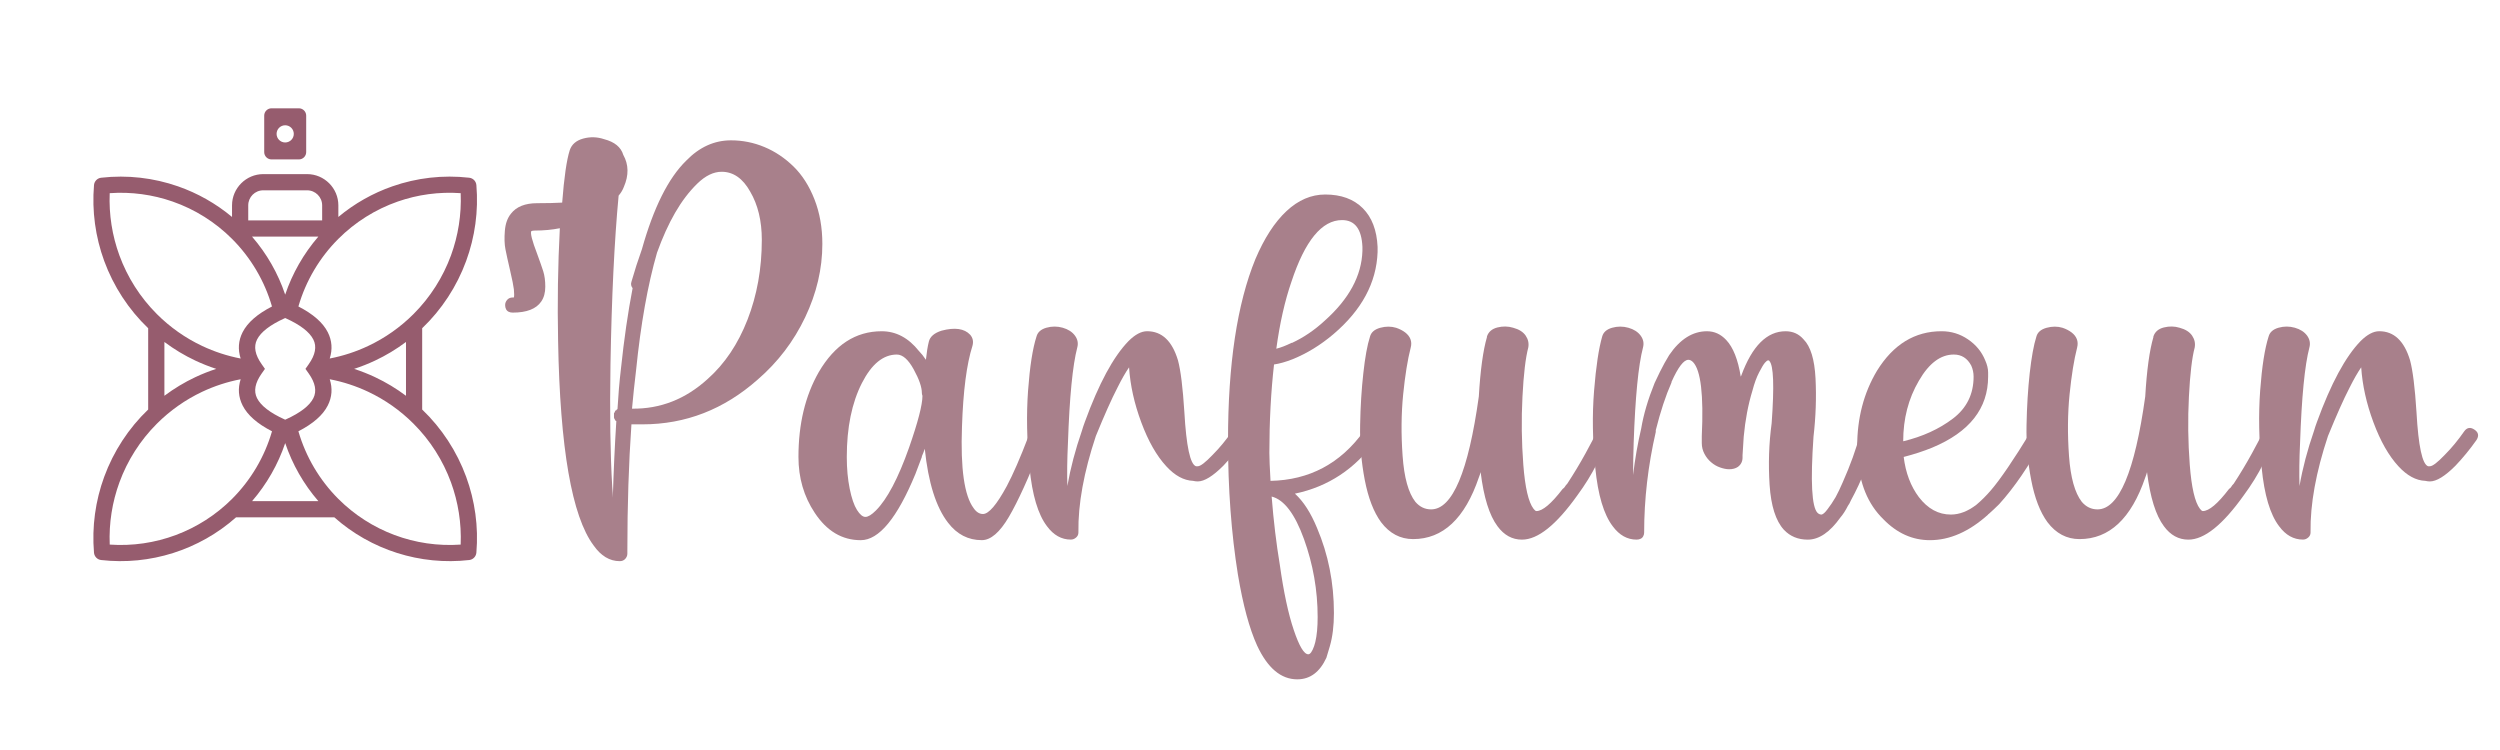<?xml version="1.0" encoding="utf-8"?>
<!-- Generator: Adobe Illustrator 16.0.0, SVG Export Plug-In . SVG Version: 6.00 Build 0)  -->
<!DOCTYPE svg PUBLIC "-//W3C//DTD SVG 1.1//EN" "http://www.w3.org/Graphics/SVG/1.1/DTD/svg11.dtd">
<svg version="1.1" id="Calque_1" xmlns:x="http://ns.adobe.com/Extensibility/1.0/" xmlns:i="http://ns.adobe.com/AdobeIllustrator/10.0/" xmlns:graph="http://ns.adobe.com/Graphs/1.0/"
	 xmlns="http://www.w3.org/2000/svg" xmlns:xlink="http://www.w3.org/1999/xlink" x="0px" y="0px" width="200px" height="60px"
	 viewBox="0 0 200 60" enable-background="new 0 0 200 60" xml:space="preserve">
<g>
	<path fill="#A8808B" d="M58.478,11.227c0.931,0,1.823,0.179,2.676,0.536c0.854,0.356,1.63,0.877,2.329,1.559
		c0.698,0.683,1.257,1.56,1.676,2.631c0.419,1.071,0.629,2.258,0.629,3.563c0,1.985-0.458,3.942-1.374,5.866
		c-0.917,1.925-2.181,3.586-3.795,4.981c-2.701,2.392-5.773,3.585-9.22,3.585c-0.311,0-0.605,0-0.884,0
		c-0.218,3.136-0.326,6.489-0.326,10.06c0,0.061,0,0.154,0,0.279c0,0.156-0.055,0.293-0.164,0.418
		c-0.11,0.123-0.256,0.188-0.442,0.188c-0.808,0-1.507-0.42-2.095-1.258c-1.739-2.328-2.686-7.777-2.84-16.344
		c-0.063-3.073-0.017-6.083,0.139-9.033c-0.622,0.125-1.289,0.187-2.003,0.187c-0.124,0-0.217,0.016-0.279,0.046
		c-0.093,0.155,0.062,0.761,0.466,1.816c0.217,0.59,0.379,1.056,0.489,1.397c0.107,0.342,0.163,0.752,0.163,1.233
		s-0.11,0.877-0.326,1.188c-0.403,0.59-1.164,0.884-2.281,0.884c-0.125,0-0.233-0.022-0.326-0.069
		c-0.093-0.046-0.163-0.116-0.209-0.21c-0.047-0.093-0.07-0.201-0.07-0.325c0-0.154,0.054-0.295,0.164-0.419
		c0.108-0.124,0.255-0.187,0.442-0.187c0.031,0,0.062,0,0.093,0c0.03-0.094,0.03-0.311,0-0.651
		c-0.032-0.279-0.133-0.784-0.303-1.515c-0.17-0.729-0.295-1.295-0.373-1.698s-0.093-0.892-0.046-1.467
		c0.046-0.574,0.209-1.032,0.489-1.374c0.434-0.559,1.132-0.838,2.096-0.838c0.807,0,1.474-0.016,2.001-0.047
		c0.155-2.018,0.357-3.415,0.605-4.19c0.155-0.466,0.512-0.776,1.071-0.932c0.559-0.155,1.118-0.14,1.676,0.046
		c0.839,0.218,1.351,0.637,1.537,1.258c0.434,0.776,0.45,1.629,0.046,2.561c-0.093,0.249-0.233,0.481-0.419,0.698
		c-0.341,3.632-0.559,8.134-0.651,13.505c-0.063,3.943-0.016,7.199,0.14,9.775c0.03,0.344,0.046,0.639,0.046,0.887
		c0.063-2.11,0.155-4.143,0.28-6.099c0-0.032-0.007-0.047-0.023-0.047c-0.016,0-0.039-0.019-0.069-0.047
		c0-0.031-0.016-0.063-0.047-0.095c-0.032-0.061-0.047-0.108-0.047-0.139c0-0.031,0-0.055,0-0.07c0-0.014,0-0.038,0-0.069v-0.047
		v-0.047c0-0.029,0-0.062,0-0.093c0-0.028,0.015-0.047,0.047-0.047v-0.047c0.031-0.031,0.047-0.063,0.047-0.094l0.045-0.045h0.047
		v-0.049h0.047V32.74h0.046c0.063-1.117,0.155-2.204,0.28-3.26c0.248-2.357,0.559-4.501,0.931-6.426
		c-0.124-0.154-0.156-0.326-0.093-0.513c0.248-0.868,0.527-1.738,0.838-2.606c0.932-3.322,2.11-5.681,3.539-7.078
		C55.946,11.771,57.142,11.227,58.478,11.227z M50.886,29.62c-0.124,1.024-0.232,2.05-0.325,3.073
		c2.265,0.031,4.284-0.762,6.053-2.375c1.366-1.213,2.428-2.794,3.189-4.749c0.76-1.956,1.142-4.083,1.142-6.38
		c0-1.521-0.312-2.809-0.932-3.864c-0.59-1.055-1.35-1.583-2.281-1.583c-0.653,0-1.305,0.318-1.956,0.954
		c-0.651,0.636-1.242,1.413-1.77,2.328c-0.528,0.916-1.009,1.979-1.444,3.189C51.818,22.791,51.26,25.926,50.886,29.62z"/>
	<path fill="#A8808B" d="M83.155,34.323c0.278,0.092,0.418,0.264,0.418,0.51c0,0.097-0.016,0.172-0.047,0.231
		c-0.031,0.095-0.108,0.297-0.232,0.609c-0.994,2.543-1.855,4.436-2.584,5.678c-0.731,1.244-1.453,1.861-2.166,1.861
		c-1.088,0-1.987-0.463-2.701-1.395c-0.961-1.24-1.583-3.213-1.862-5.914c-0.063,0.188-0.139,0.389-0.233,0.604v0.049
		c-0.187,0.496-0.357,0.945-0.512,1.353c-1.46,3.536-2.918,5.305-4.378,5.305c-1.489,0-2.716-0.728-3.678-2.187
		c-0.87-1.307-1.304-2.795-1.304-4.471c0-2.638,0.543-4.902,1.63-6.797c1.273-2.174,2.949-3.26,5.028-3.26
		c1.148,0,2.143,0.528,2.98,1.582c0.186,0.188,0.373,0.419,0.558,0.7c0.062-0.59,0.14-1.072,0.233-1.444
		c0.093-0.402,0.434-0.699,1.024-0.885c1.055-0.279,1.816-0.171,2.282,0.325c0.217,0.25,0.28,0.543,0.186,0.886
		c-0.466,1.458-0.745,3.617-0.839,6.472c-0.123,3.351,0.187,5.524,0.933,6.519c0.216,0.313,0.465,0.466,0.745,0.466
		c0.465,0,1.101-0.746,1.908-2.234c0.496-0.932,1.072-2.252,1.723-3.956c0.063-0.125,0.108-0.218,0.141-0.281
		C82.533,34.275,82.782,34.168,83.155,34.323z M73.796,31.67c-0.032-0.094-0.047-0.172-0.047-0.234c0-0.465-0.218-1.094-0.652-1.884
		c-0.435-0.792-0.884-1.188-1.351-1.188c-1.086,0-2.018,0.76-2.793,2.28c-0.807,1.584-1.21,3.556-1.21,5.914
		c0,0.931,0.078,1.779,0.232,2.537c0.155,0.762,0.349,1.328,0.583,1.701c0.232,0.369,0.457,0.557,0.675,0.557
		c0.217,0,0.496-0.17,0.837-0.512c0.9-0.9,1.786-2.576,2.654-5.029C73.438,33.764,73.796,32.383,73.796,31.67z"/>
	<path fill="#A8808B" d="M99.381,34.37c0.325,0.217,0.381,0.498,0.164,0.836c-0.528,0.746-1.087,1.428-1.676,2.049
		c-0.839,0.841-1.521,1.259-2.048,1.259c-0.126,0-0.249-0.017-0.374-0.046c-0.745-0.03-1.459-0.42-2.142-1.163
		c-0.776-0.841-1.444-2.011-2.003-3.518c-0.56-1.506-0.884-2.971-0.977-4.4c-0.28,0.405-0.59,0.946-0.931,1.63
		c-0.467,0.899-1.041,2.188-1.725,3.863c-0.962,2.887-1.428,5.447-1.396,7.682v0.045c0,0.156-0.063,0.289-0.187,0.396
		c-0.125,0.109-0.264,0.164-0.419,0.164c-0.745,0-1.382-0.355-1.909-1.07c-0.714-0.934-1.18-2.492-1.396-4.68
		c-0.218-2.189-0.256-4.245-0.117-6.169c0.141-1.925,0.364-3.369,0.676-4.33c0.092-0.342,0.356-0.575,0.791-0.7
		c0.435-0.123,0.87-0.123,1.305,0c0.433,0.125,0.76,0.334,0.977,0.629c0.218,0.296,0.281,0.613,0.187,0.955
		c-0.372,1.428-0.621,3.975-0.745,7.635c-0.063,1.307-0.078,2.453-0.047,3.446c0.249-1.428,0.637-2.901,1.164-4.424
		c0.062-0.216,0.141-0.448,0.233-0.698c1.119-3.072,2.282-5.228,3.493-6.472c0.527-0.527,1.023-0.791,1.489-0.791
		c1.18,0,2.003,0.775,2.469,2.327c0.218,0.807,0.388,2.189,0.512,4.145c0.155,2.731,0.465,4.176,0.931,4.331
		c0.063,0,0.107,0,0.141,0c0.217,0,0.619-0.311,1.209-0.932c0.529-0.529,1.041-1.149,1.538-1.863
		C98.784,34.199,99.056,34.152,99.381,34.37z"/>
	<path fill="#A8808B" d="M109.463,34.043c0,0,0.16,0.117,0.488,0.352c0.324,0.229,0.363,0.504,0.115,0.813
		c-1.646,2.297-3.803,3.725-6.474,4.285c0.685,0.619,1.273,1.537,1.771,2.746c0.898,2.111,1.351,4.379,1.351,6.799
		c0,1.023-0.11,1.908-0.325,2.654c-0.095,0.342-0.188,0.651-0.279,0.932c-0.529,1.146-1.303,1.723-2.33,1.723
		c-1.301,0-2.372-0.9-3.211-2.701c-0.622-1.367-1.131-3.258-1.536-5.68c-0.528-3.291-0.792-6.861-0.792-10.711
		c0-6.115,0.729-10.957,2.19-14.526c0.712-1.677,1.542-2.958,2.489-3.842c0.947-0.884,1.979-1.327,3.097-1.327
		c1.272,0,2.272,0.365,3.004,1.095c0.729,0.729,1.125,1.761,1.186,3.097c0,0.03,0,0.061,0,0.092v0.094c0,0.093,0,0.171,0,0.232
		c-0.09,2.453-1.273,4.642-3.537,6.566c-1.025,0.868-2.111,1.536-3.262,2.002c-0.555,0.218-1.053,0.357-1.486,0.42
		c-0.249,2.204-0.373,4.563-0.373,7.073c0,0.437,0.032,1.185,0.092,2.238c3.104-0.063,5.59-1.383,7.451-3.959
		C109.338,34.199,109.463,34.043,109.463,34.043z M105.412,49.364c0-2.144-0.367-4.226-1.094-6.24
		c-0.73-2.021-1.592-3.149-2.586-3.401c0.154,1.959,0.373,3.772,0.652,5.45c0.309,2.203,0.682,3.938,1.114,5.216
		c0.437,1.303,0.824,1.954,1.166,1.954c0.155,0,0.312-0.219,0.465-0.651c0.033-0.092,0.063-0.201,0.095-0.328
		C105.35,50.837,105.412,50.171,105.412,49.364z M103.314,22.542c-0.526,1.522-0.93,3.308-1.209,5.355
		c0.373-0.093,0.773-0.248,1.209-0.466h0.049c0.932-0.434,1.801-1.024,2.607-1.769c1.954-1.739,2.961-3.602,3.024-5.589
		c0-0.029,0-0.069,0-0.115c0-0.047,0-0.086,0-0.117v-0.047V19.75c-0.063-1.428-0.604-2.143-1.631-2.143
		C105.752,17.606,104.4,19.252,103.314,22.542z"/>
	<path fill="#A8808B" d="M127.854,34.092c0,0,0.187,0.061,0.56,0.184c0.375,0.125,0.498,0.373,0.375,0.746
		c-0.127,0.373-0.468,1.055-1.024,2.049c-0.437,0.871-0.964,1.725-1.582,2.563c-1.681,2.357-3.152,3.537-4.427,3.537
		c-0.774,0-1.428-0.355-1.955-1.07c-0.651-0.869-1.104-2.313-1.35-4.33c-0.033,0.123-0.078,0.263-0.142,0.42
		c-1.117,3.289-2.873,4.937-5.262,4.937c-1.023,0-1.879-0.451-2.561-1.351c-0.592-0.807-1.025-1.934-1.305-3.377
		c-0.277-1.442-0.402-2.909-0.371-4.4c0.026-1.49,0.114-2.871,0.256-4.143c0.139-1.272,0.315-2.251,0.535-2.933
		c0.094-0.342,0.364-0.575,0.813-0.7c0.448-0.123,0.877-0.123,1.278,0c0.279,0.094,0.521,0.218,0.724,0.373
		c0.201,0.156,0.342,0.333,0.418,0.535c0.078,0.203,0.088,0.429,0.022,0.676c-0.248,0.962-0.448,2.213-0.604,3.749
		c-0.153,1.535-0.17,3.174-0.045,4.911c0.123,1.74,0.465,2.966,1.022,3.679c0.343,0.401,0.763,0.604,1.258,0.604
		c1.707,0,2.98-3.01,3.818-9.032c0.123-2.11,0.342-3.694,0.65-4.75V26.92c0.125-0.373,0.404-0.614,0.84-0.724
		c0.434-0.108,0.852-0.1,1.258,0.023c0.465,0.125,0.797,0.334,1,0.629c0.201,0.296,0.271,0.613,0.209,0.955
		c-0.215,0.807-0.373,2.118-0.465,3.936c-0.094,1.813-0.07,3.63,0.068,5.444c0.141,1.817,0.412,2.991,0.816,3.518
		c0.094,0.123,0.172,0.184,0.231,0.184c0.496,0,1.192-0.588,2.099-1.768c0.092-0.063,0.151-0.123,0.186-0.188
		c0.029-0.062,0.094-0.138,0.184-0.232c0.527-0.807,1.018-1.619,1.469-2.443c0.447-0.824,0.722-1.344,0.814-1.559
		C127.791,34.292,127.854,34.092,127.854,34.092z"/>
	<path fill="#A8808B" d="M149.973,34.882v0.048v0.047v0.045c-0.373,1.709-1.01,3.385-1.91,5.028
		c-0.063,0.156-0.139,0.298-0.231,0.418c-0.188,0.373-0.39,0.687-0.604,0.935c-0.842,1.18-1.709,1.768-2.608,1.768
		c-0.777,0-1.414-0.264-1.91-0.791c-0.651-0.713-1.031-1.91-1.142-3.584c-0.108-1.676-0.055-3.324,0.164-4.938
		c0.215-2.98,0.154-4.641-0.186-4.982c0-0.029-0.033-0.047-0.094-0.047c-0.063,0-0.148,0.063-0.256,0.187s-0.266,0.382-0.465,0.77
		c-0.203,0.389-0.383,0.877-0.537,1.466c-0.342,1.117-0.574,2.345-0.697,3.679c-0.033,0.435-0.063,0.93-0.094,1.488
		c0,0.092,0,0.156,0,0.188c0,0.312-0.127,0.56-0.373,0.744c-0.187,0.125-0.42,0.188-0.699,0.188c-0.219,0-0.459-0.049-0.721-0.142
		c-0.267-0.092-0.504-0.231-0.723-0.42c-0.22-0.186-0.396-0.41-0.535-0.676c-0.14-0.264-0.209-0.549-0.209-0.861
		c0-0.092,0-0.278,0-0.557c0.155-3.287-0.078-5.262-0.699-5.914c-0.123-0.123-0.248-0.186-0.373-0.186
		c-0.371,0-0.822,0.589-1.35,1.768V30.6c-0.466,1.055-0.886,2.327-1.259,3.816v0.047v0.092c-0.621,2.701-0.93,5.387-0.93,8.055
		c0,0.097-0.021,0.188-0.07,0.281c-0.045,0.094-0.114,0.164-0.209,0.209c-0.094,0.047-0.203,0.07-0.326,0.07
		c-0.745,0-1.381-0.355-1.909-1.07c-0.713-0.934-1.181-2.492-1.396-4.68c-0.22-2.189-0.252-4.245-0.095-6.169
		c0.154-1.925,0.371-3.369,0.648-4.33c0.094-0.342,0.357-0.575,0.793-0.7c0.434-0.123,0.871-0.123,1.305,0
		c0.437,0.125,0.761,0.334,0.979,0.629c0.217,0.296,0.279,0.613,0.187,0.955c-0.373,1.428-0.619,3.974-0.746,7.634
		c-0.031,0.965-0.045,1.815-0.045,2.563c0.153-1.305,0.373-2.547,0.649-3.727c0.187-1.116,0.543-2.325,1.07-3.631
		c0.155-0.311,0.297-0.604,0.422-0.884c0.246-0.497,0.496-0.947,0.744-1.351c0.868-1.273,1.879-1.909,3.026-1.909
		c0.59,0,1.101,0.233,1.537,0.698c0.557,0.59,0.945,1.567,1.164,2.933l0.045-0.092c0.867-2.359,2.049-3.539,3.539-3.539
		c0.592,0,1.07,0.217,1.443,0.652c0.559,0.558,0.877,1.599,0.955,3.119c0.076,1.521,0.023,3.072-0.162,4.658
		c-0.25,3.602-0.143,5.633,0.324,6.1c0.094,0.092,0.203,0.137,0.326,0.137c0.125-0.029,0.278-0.168,0.465-0.418
		c0.219-0.279,0.436-0.605,0.654-0.977c0.186-0.342,0.373-0.73,0.559-1.164c0.621-1.396,1.084-2.687,1.395-3.865
		c0-0.029,0-0.055,0-0.072c0-0.012,0-0.029,0-0.045s0.008-0.031,0.023-0.047c0.018-0.014,0.025-0.027,0.025-0.045
		c0-0.016,0.016-0.023,0.045-0.023v-0.047c0.028,0,0.057-0.008,0.069-0.023c0.017-0.014,0.029-0.028,0.046-0.045
		c0.018-0.018,0.041-0.039,0.069-0.069c0.03,0,0.063-0.017,0.094-0.048c0.029,0,0.063,0,0.095,0h0.047c0.031,0,0.063,0,0.092,0
		h0.049h0.045c0.031,0,0.055,0,0.07,0c0.015,0,0.023,0.017,0.023,0.048h0.049l0.045,0.047h0.047l0.045,0.045l0.049,0.047
		l0.045,0.047c0.031,0.063,0.061,0.14,0.094,0.232v0.047C149.973,34.816,149.973,34.852,149.973,34.882z"/>
	<path fill="#A8808B" d="M163.521,34.855c0,0.017,0,0.041,0,0.072s0,0.063,0,0.092c0,0.033-0.015,0.064-0.047,0.095v0.045
		c-1.148,2.11-2.328,3.836-3.537,5.17c-0.279,0.28-0.562,0.543-0.84,0.791c-0.031,0-0.046,0.016-0.046,0.045
		c-1.521,1.367-3.071,2.049-4.657,2.049c-1.396,0-2.638-0.557-3.726-1.676c-1.242-1.209-1.922-2.871-2.049-4.979
		c-0.031-0.062-0.045-0.125-0.045-0.187c0-0.031,0-0.078,0-0.144c0-0.153,0-0.324,0-0.51c0-2.265,0.526-4.283,1.582-6.053
		c1.303-2.109,3.026-3.166,5.168-3.166c0.776,0,1.481,0.217,2.118,0.652c0.638,0.434,1.095,0.993,1.373,1.675
		c0.154,0.344,0.234,0.668,0.234,0.979c0,0.123,0,0.233,0,0.325c0,2.546-1.492,4.439-4.471,5.68
		c-0.684,0.281-1.443,0.529-2.283,0.746c0.156,1.273,0.561,2.344,1.213,3.213c0.715,0.933,1.568,1.396,2.561,1.396
		c0.683,0,1.365-0.263,2.05-0.791c0.401-0.34,0.791-0.728,1.162-1.162c0.747-0.869,1.803-2.422,3.17-4.657
		c0-0.029,0.012-0.062,0.045-0.093l0.047-0.047c0.029-0.029,0.063-0.062,0.095-0.092c0.028,0,0.061-0.017,0.094-0.048
		c0.028,0,0.051,0,0.067,0c0.015,0,0.037,0,0.068,0c0.032,0,0.063,0,0.094,0h0.049c0.029,0,0.062,0,0.091,0h0.047
		c0,0.031,0.018,0.048,0.047,0.048c0.031,0,0.047,0.016,0.047,0.047c0.063,0.028,0.111,0.062,0.141,0.092
		c0.063,0.063,0.107,0.142,0.139,0.233v0.046v0.047C163.521,34.816,163.521,34.846,163.521,34.855z M153.512,30.458
		c-0.84,1.429-1.256,3.042-1.256,4.844c1.549-0.372,2.877-0.979,3.98-1.817c1.1-0.836,1.652-1.955,1.652-3.353
		c0-0.31-0.063-0.605-0.187-0.883c-0.313-0.591-0.777-0.886-1.397-0.886C155.25,28.363,154.316,29.061,153.512,30.458z"/>
	<path fill="#A8808B" d="M181.168,34.092c0,0,0.188,0.061,0.561,0.184c0.373,0.125,0.494,0.373,0.373,0.746
		c-0.127,0.373-0.467,1.055-1.026,2.049c-0.435,0.871-0.961,1.725-1.582,2.563c-1.679,2.357-3.15,3.537-4.425,3.537
		c-0.776,0-1.428-0.355-1.954-1.07c-0.652-0.869-1.103-2.313-1.353-4.33c-0.031,0.123-0.076,0.263-0.139,0.42
		c-1.119,3.289-2.871,4.937-5.264,4.937c-1.023,0-1.877-0.451-2.56-1.351c-0.592-0.807-1.026-1.934-1.303-3.377
		c-0.279-1.442-0.406-2.909-0.373-4.4c0.028-1.49,0.115-2.871,0.254-4.143c0.144-1.272,0.317-2.251,0.535-2.933
		c0.094-0.342,0.364-0.575,0.813-0.7c0.451-0.123,0.879-0.123,1.281,0c0.279,0.094,0.52,0.218,0.723,0.373
		c0.203,0.156,0.34,0.333,0.418,0.535c0.078,0.203,0.086,0.429,0.023,0.676c-0.248,0.962-0.449,2.213-0.605,3.749
		c-0.153,1.535-0.17,3.174-0.045,4.911c0.123,1.74,0.468,2.966,1.023,3.679c0.342,0.401,0.762,0.604,1.256,0.604
		c1.709,0,2.982-3.01,3.82-9.032c0.123-2.11,0.342-3.694,0.652-4.75V26.92c0.123-0.373,0.401-0.614,0.838-0.724
		c0.434-0.108,0.852-0.1,1.256,0.023c0.467,0.125,0.799,0.334,1.002,0.629c0.201,0.296,0.271,0.613,0.209,0.955
		c-0.217,0.807-0.371,2.118-0.463,3.936c-0.094,1.813-0.07,3.63,0.068,5.444c0.139,1.817,0.409,2.991,0.813,3.518
		c0.094,0.123,0.172,0.184,0.231,0.184c0.496,0,1.195-0.588,2.097-1.768c0.094-0.063,0.155-0.123,0.188-0.188
		c0.028-0.062,0.092-0.138,0.186-0.232c0.527-0.807,1.016-1.619,1.467-2.443c0.449-0.824,0.721-1.344,0.814-1.559
		C181.107,34.292,181.168,34.092,181.168,34.092z"/>
	<path fill="#A8808B" d="M197.955,34.37c0.326,0.217,0.379,0.498,0.162,0.836c-0.527,0.746-1.086,1.428-1.678,2.049
		c-0.836,0.841-1.521,1.259-2.047,1.259c-0.123,0-0.248-0.017-0.371-0.046c-0.746-0.03-1.459-0.42-2.144-1.163
		c-0.776-0.841-1.442-2.011-2.002-3.518c-0.56-1.506-0.885-2.971-0.979-4.4c-0.278,0.405-0.592,0.946-0.932,1.63
		c-0.467,0.899-1.041,2.188-1.725,3.863c-0.961,2.887-1.426,5.447-1.395,7.682v0.045c0,0.156-0.064,0.289-0.188,0.396
		c-0.125,0.109-0.265,0.164-0.419,0.164c-0.745,0-1.383-0.355-1.909-1.07c-0.716-0.934-1.181-2.492-1.396-4.68
		c-0.221-2.189-0.258-4.245-0.119-6.169c0.142-1.925,0.367-3.369,0.677-4.33c0.094-0.342,0.356-0.575,0.793-0.7
		c0.434-0.123,0.868-0.123,1.303,0c0.437,0.125,0.761,0.334,0.979,0.629c0.215,0.296,0.278,0.613,0.186,0.955
		c-0.373,1.428-0.621,3.975-0.746,7.635c-0.061,1.307-0.076,2.453-0.045,3.446c0.248-1.428,0.637-2.901,1.164-4.424
		c0.061-0.216,0.139-0.448,0.232-0.698c1.117-3.072,2.281-5.228,3.49-6.472c0.528-0.527,1.026-0.791,1.491-0.791
		c1.179,0,2.002,0.775,2.468,2.327c0.217,0.807,0.391,2.189,0.514,4.145c0.152,2.731,0.465,4.176,0.93,4.331
		c0.063,0,0.109,0,0.141,0c0.217,0,0.621-0.311,1.211-0.932c0.527-0.529,1.041-1.149,1.537-1.863
		C197.357,34.199,197.631,34.152,197.955,34.37z"/>
</g>
<g>
	<path id="SVGID_2_" fill="#965C6E" d="M19.859,17.631h5.913v-1.203c0-0.663-0.54-1.203-1.203-1.203h-3.508
		c-0.664,0-1.202,0.539-1.202,1.203V17.631z M20.934,29.881c-0.531,0.751-0.655,1.41-0.37,1.974
		c0.305,0.604,1.038,1.169,2.197,1.696l0.007,0.002l0.044,0.021l0.004,0.002l0.005-0.002l0.044-0.021l0.006-0.002
		c1.16-0.527,1.893-1.094,2.197-1.696c0.285-0.563,0.162-1.223-0.369-1.974l-0.263-0.371l0.263-0.373
		c0.531-0.752,0.654-1.41,0.369-1.975c-0.305-0.603-1.038-1.168-2.197-1.695l-0.006-0.002l-0.044-0.021l-0.005-0.002l-0.004,0.002
		l-0.044,0.021l-0.007,0.002c-1.16,0.527-1.893,1.094-2.197,1.695c-0.285,0.563-0.162,1.223,0.37,1.975l0.262,0.373L20.934,29.881z
		 M19.253,30.34c-1.063,0.203-2.097,0.541-3.075,1.001c-1.346,0.635-2.576,1.503-3.627,2.554c-1.344,1.344-2.359,2.951-2.997,4.693
		c-0.577,1.576-0.847,3.266-0.776,4.979c3.64,0.256,7.206-1.078,9.787-3.656c1.503-1.506,2.605-3.367,3.195-5.408
		c-1.178-0.605-1.961-1.293-2.351-2.064C19.073,31.771,19.02,31.07,19.253,30.34z M25.471,40.093
		c-1.179-1.361-2.079-2.939-2.654-4.645c-0.575,1.705-1.475,3.281-2.653,4.645H25.471z M23.872,34.503
		c0.592,2.041,1.691,3.902,3.195,5.408c2.581,2.578,6.146,3.912,9.787,3.656c0.071-1.713-0.199-3.402-0.775-4.979
		c-0.639-1.742-1.653-3.352-2.998-4.693c-1.051-1.053-2.28-1.919-3.627-2.554c-0.979-0.461-2.013-0.799-3.074-1.001
		c0.232,0.73,0.181,1.431-0.157,2.098C25.833,33.21,25.048,33.897,23.872,34.503z M17.302,29.51
		c-0.572-0.187-1.131-0.407-1.675-0.663c-0.87-0.409-1.699-0.908-2.475-1.489v4.304c0.775-0.58,1.605-1.08,2.475-1.49
		C16.17,29.917,16.729,29.696,17.302,29.51z M26.378,28.681c1.063-0.205,2.098-0.542,3.076-1.005c1.347-0.633,2.576-1.5,3.627-2.551
		c1.345-1.346,2.359-2.952,2.998-4.693c0.576-1.576,0.847-3.267,0.775-4.979c-1.727-0.122-3.439,0.114-5.037,0.672
		c-1.787,0.625-3.414,1.649-4.75,2.985c-1.504,1.503-2.604,3.366-3.195,5.408c1.178,0.604,1.961,1.291,2.352,2.063
		C26.561,27.249,26.611,27.949,26.378,28.681z M32.479,27.358c-0.775,0.581-1.604,1.08-2.475,1.489
		c-0.543,0.256-1.104,0.478-1.674,0.663c0.571,0.186,1.131,0.406,1.674,0.662c0.871,0.41,1.699,0.908,2.475,1.49V27.358z
		 M27.068,17.357c1.291-1.077,2.757-1.904,4.323-2.45c1.947-0.681,4.046-0.928,6.145-0.689c0.313,0.034,0.551,0.287,0.574,0.589
		c0.176,2.083-0.115,4.153-0.818,6.072c-0.744,2.03-1.951,3.885-3.518,5.379v6.504c1.564,1.494,2.773,3.35,3.518,5.381
		c0.703,1.918,0.994,3.988,0.818,6.07c-0.025,0.303-0.262,0.557-0.574,0.59c-3.908,0.445-7.848-0.805-10.787-3.414h-7.868
		c-2.94,2.609-6.88,3.859-10.788,3.414c-0.313-0.033-0.549-0.287-0.574-0.59c-0.175-2.082,0.115-4.152,0.818-6.07
		c0.744-2.031,1.953-3.887,3.517-5.381v-6.504c-1.564-1.494-2.773-3.35-3.517-5.379C7.635,18.96,7.345,16.89,7.52,14.807
		c0.025-0.302,0.262-0.555,0.574-0.589c2.099-0.238,4.197,0.009,6.145,0.689c1.566,0.546,3.033,1.373,4.323,2.45v-0.929
		c0-1.372,1.127-2.499,2.499-2.499h3.508c1.375,0,2.499,1.125,2.499,2.499L27.068,17.357L27.068,17.357z M22.815,23.571
		c0.575-1.705,1.479-3.282,2.654-4.644h-5.309C21.341,20.29,22.241,21.865,22.815,23.571z M21.721,12.754h2.19
		c0.321,0,0.584-0.263,0.584-0.584V9.248c0-0.321-0.263-0.584-0.584-0.584h-2.19c-0.321,0-0.584,0.263-0.584,0.584v2.922
		C21.137,12.491,21.399,12.754,21.721,12.754z M22.815,11.398c-0.38,0-0.688-0.308-0.688-0.688s0.309-0.688,0.688-0.688
		c0.38,0,0.688,0.309,0.688,0.688C23.505,11.089,23.196,11.398,22.815,11.398z M13.815,16.126c-1.598-0.558-3.311-0.794-5.038-0.672
		c-0.071,1.711,0.199,3.402,0.776,4.979c0.638,1.742,1.653,3.349,2.997,4.692c1.052,1.053,2.281,1.918,3.627,2.553
		c0.979,0.462,2.013,0.799,3.076,1.004c-0.233-0.732-0.182-1.434,0.155-2.102c0.39-0.771,1.174-1.457,2.351-2.062
		c-0.591-2.042-1.692-3.904-3.195-5.408C17.229,17.775,15.604,16.751,13.815,16.126z"/>
</g>
</svg>
